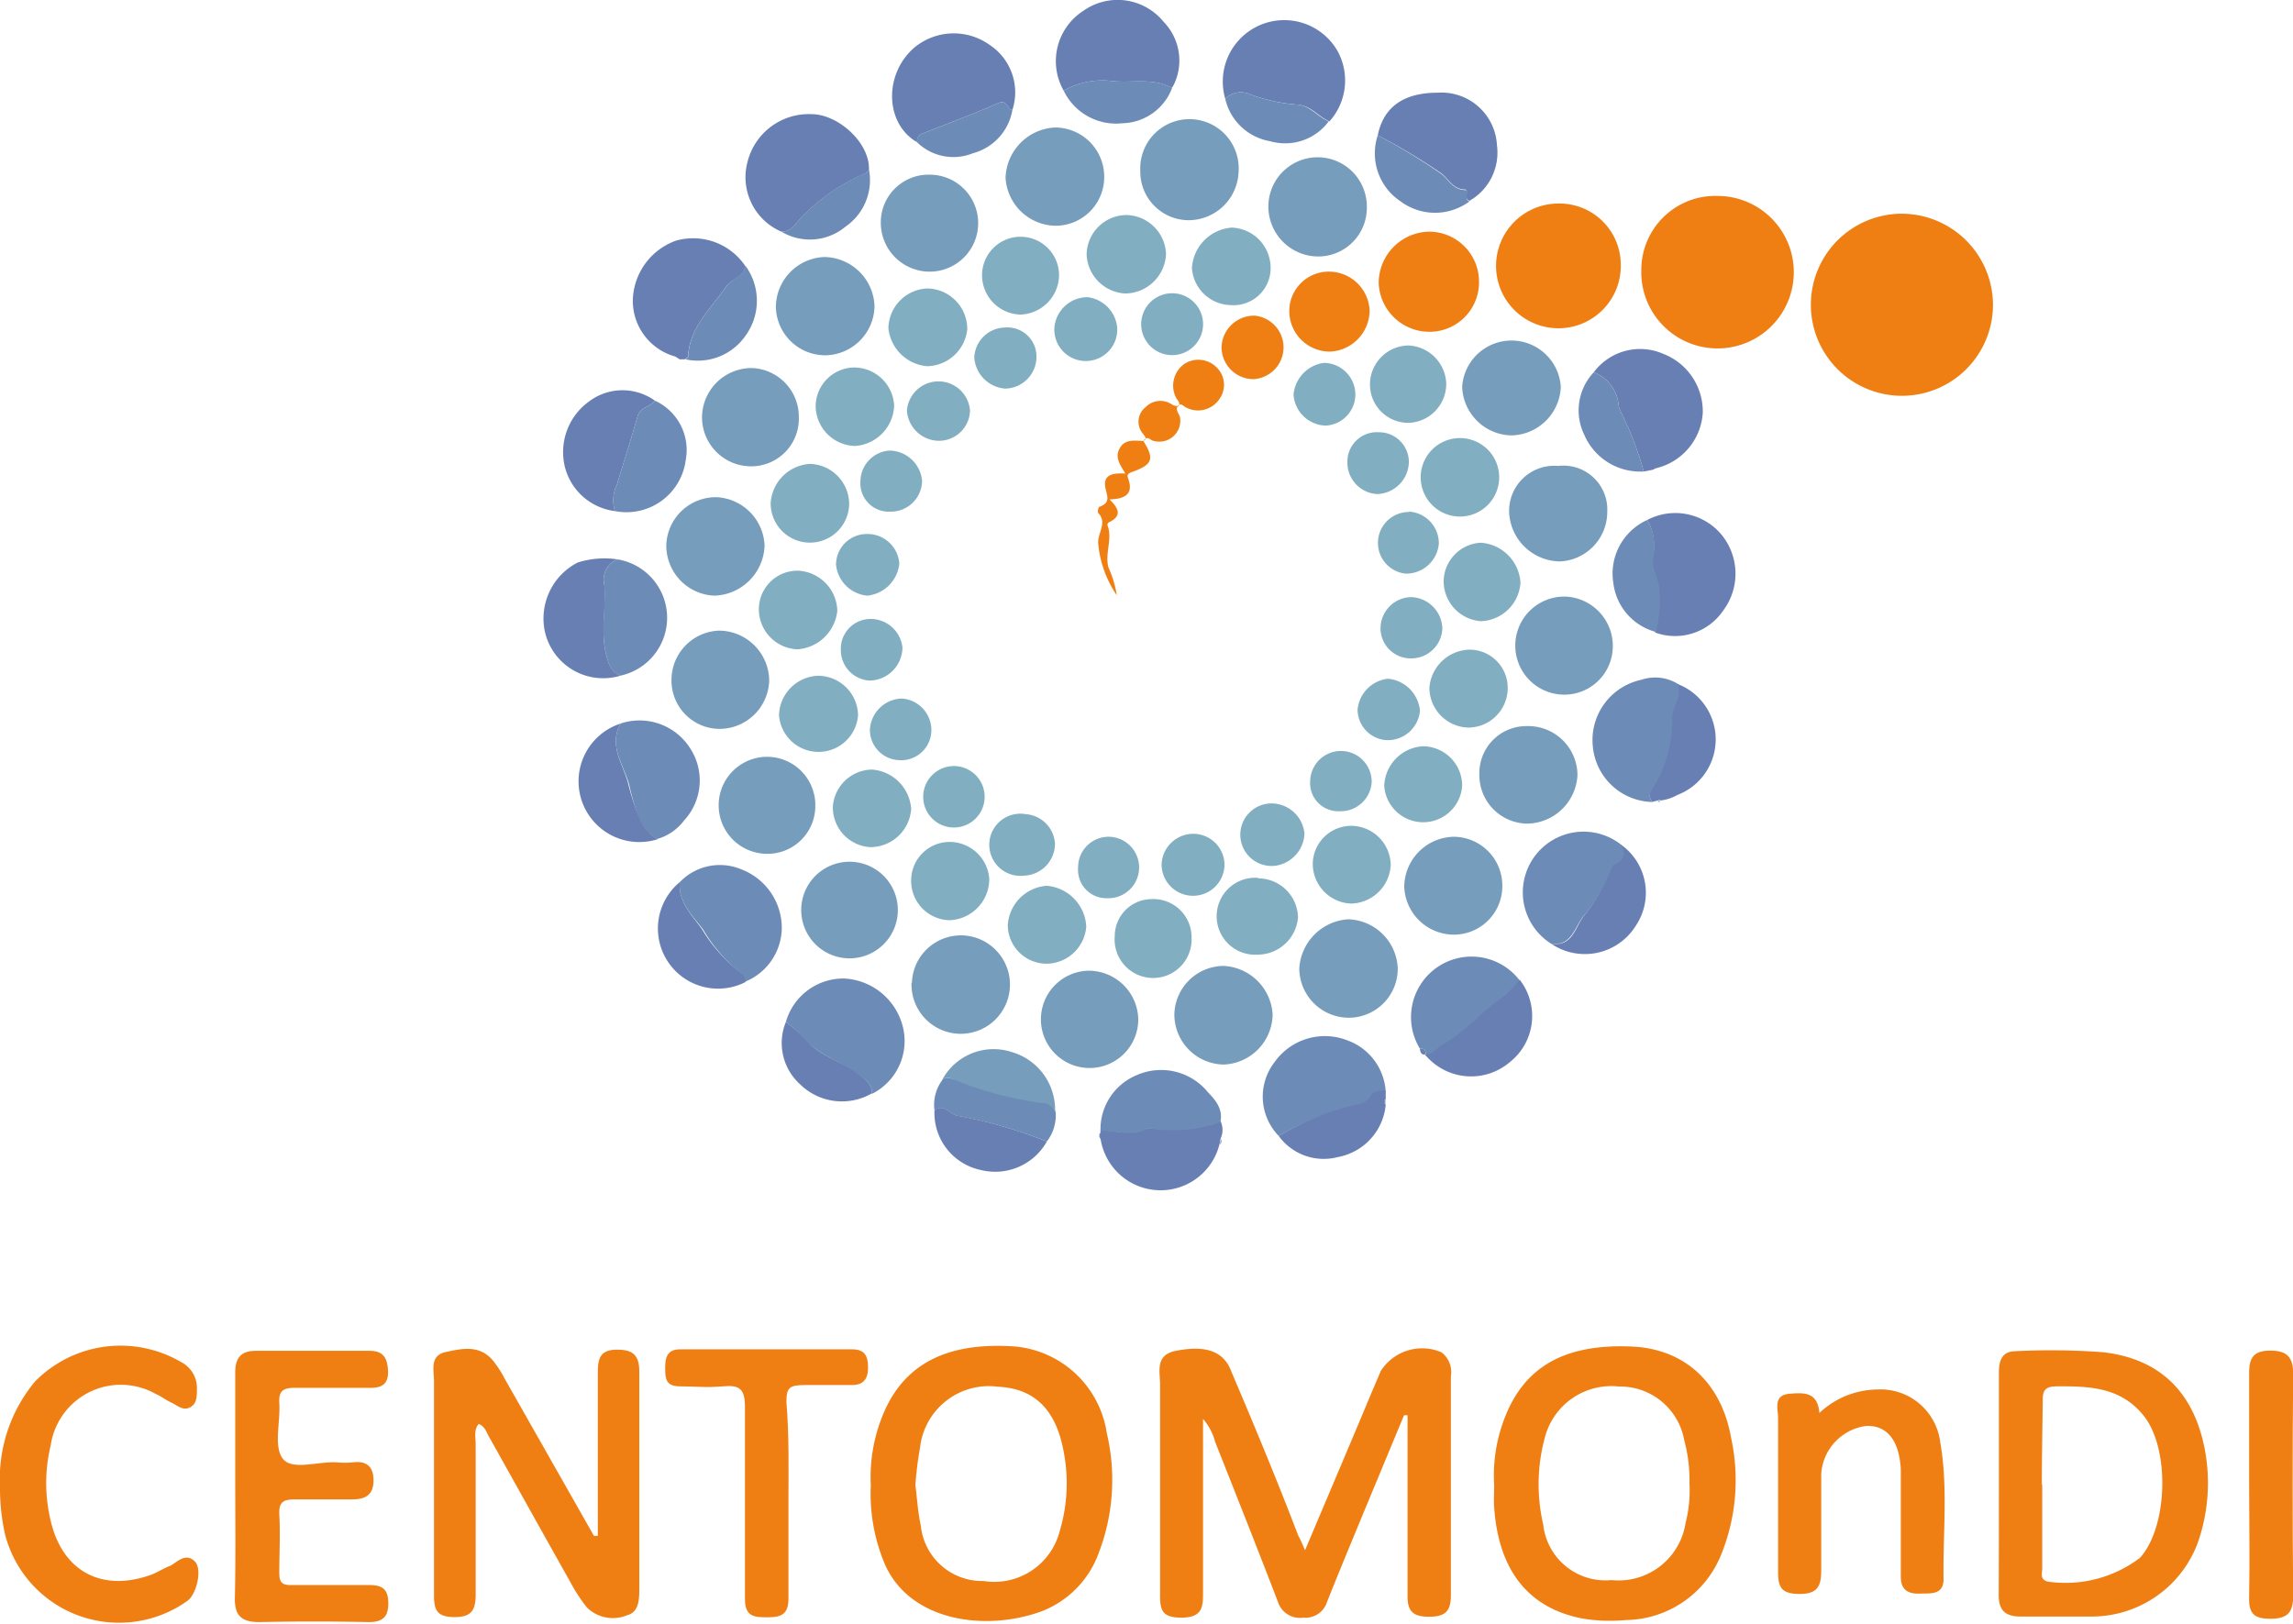<svg xmlns="http://www.w3.org/2000/svg" viewBox="0 0 123.89 87.74"><defs><style>.cls-1{fill:#ef7e13;}.cls-2{fill:#687fb3;}.cls-3{fill:#6d8bb7;}.cls-4{fill:#779dbc;}.cls-5{fill:#81aec1;}</style></defs><title>Risorsa 4</title><g id="Livello_2" data-name="Livello 2"><g id="Livello_1-2" data-name="Livello 1"><path class="cls-1" d="M70.51,83.78l2.58-6.1c.51-1.2,1-2.4,1.52-3.6a2.65,2.65,0,0,1,3.27-1,1.34,1.34,0,0,1,.51,1.3c0,4,0,7.9,0,11.85,0,.92-.38,1.14-1.2,1.14s-1.15-.28-1.14-1.12c0-2.92,0-5.85,0-8.77v-1l-.19,0-2.16,5.2c-.67,1.63-1.35,3.25-2,4.89a1.22,1.22,0,0,1-1.28.85,1.25,1.25,0,0,1-1.38-.87c-1.11-2.89-2.25-5.76-3.39-8.64A3.12,3.12,0,0,0,65,76.68v1.69c0,2.54,0,5.08,0,7.62,0,.82,0,1.42-1.15,1.43s-1.18-.49-1.17-1.37c0-3.73,0-7.47,0-11.21,0-.72-.29-1.62.86-1.84,1.59-.31,2.59,0,3,1.15C67.79,77.08,69,80,70.15,83,70.23,83.14,70.32,83.33,70.51,83.78Z"/><path class="cls-1" d="M32.3,83c0-3,0-5.9,0-8.85,0-.74.14-1.2,1-1.21s1.25.26,1.24,1.21c0,3.88,0,7.76,0,11.64,0,.62,0,1.33-.66,1.5a2,2,0,0,1-2.16-.41,8.76,8.76,0,0,1-.92-1.41c-1.47-2.61-2.92-5.22-4.38-7.83-.14-.24-.2-.53-.55-.69-.28.31-.17.71-.17,1.06,0,2.71,0,5.43,0,8.14,0,.82-.19,1.24-1.12,1.24s-1.14-.33-1.13-1.2c0-3.84,0-7.68,0-11.53,0-.59-.25-1.4.62-1.59s1.83-.41,2.55.44a5.78,5.78,0,0,1,.65,1L32.09,83Z"/><path class="cls-1" d="M80.73,80.26a8.51,8.51,0,0,1,.39-3.13c1-3.14,3.23-4.53,7.06-4.36C91,72.9,93,74.7,93.53,77.7A10.72,10.72,0,0,1,93,84a5.63,5.63,0,0,1-5.17,3.55,9,9,0,0,1-2.32-.08c-2.93-.56-4.54-2.6-4.78-6C80.7,81.1,80.73,80.68,80.73,80.26Zm10.55-.11A8.11,8.11,0,0,0,91,77.84a3.52,3.52,0,0,0-3.53-2.91,3.71,3.71,0,0,0-4,2.75,9.63,9.63,0,0,0-.09,4.71,3.38,3.38,0,0,0,3.69,3,3.66,3.66,0,0,0,4-3.08A7.08,7.08,0,0,0,91.28,80.15Z"/><path class="cls-1" d="M47.05,80.27a8.81,8.81,0,0,1,.54-3.52c1.06-2.9,3.35-4.19,7-4a5.52,5.52,0,0,1,5.21,4.7,11,11,0,0,1-.42,6.43,5.32,5.32,0,0,1-3.56,3.35c-3,.9-6.7.23-8-2.67A9.75,9.75,0,0,1,47.05,80.27Zm2.41,0c.09.7.13,1.45.29,2.17a3.33,3.33,0,0,0,3.39,3,3.65,3.65,0,0,0,4.12-2.71,9,9,0,0,0,.21-4.28c-.41-2.25-1.56-3.42-3.56-3.51a3.74,3.74,0,0,0-4.2,3.29A18.46,18.46,0,0,0,49.46,80.25Z"/><path class="cls-1" d="M108,80.16c0-2,0-4,0-6,0-.66.19-1.14.91-1.14a37.63,37.63,0,0,1,4.75.06c3.07.36,4.89,2.19,5.47,5.28a9.77,9.77,0,0,1-.38,5,6.11,6.11,0,0,1-5.77,4c-1.26,0-2.53,0-3.8,0-.84,0-1.2-.33-1.19-1.2C108,84.18,108,82.17,108,80.16Zm2.34.07c0,1.52,0,3,0,4.55,0,.25-.14.55.28.69a6.66,6.66,0,0,0,5-1.28c1.52-1.68,1.62-5.89.22-7.66-1.23-1.56-2.92-1.62-4.68-1.61-.59,0-.81.15-.79.77C110.35,77.2,110.32,78.72,110.32,80.23Z"/><path class="cls-1" d="M0,80.37a8.24,8.24,0,0,1,1.9-5.72A6.48,6.48,0,0,1,9.77,73.6a1.58,1.58,0,0,1,.87,1.46c0,.39,0,.81-.38,1s-.66-.1-1-.26-.54-.34-.83-.46a3.83,3.83,0,0,0-5.69,2.77,8.66,8.66,0,0,0,0,4.08c.64,2.75,2.79,3.88,5.46,2.9.32-.12.62-.33.95-.45s.86-.81,1.39-.24c.39.41.09,1.74-.41,2.11a6.36,6.36,0,0,1-9.86-3.6A11.46,11.46,0,0,1,0,80.37Z"/><path class="cls-1" d="M12.71,80.17c0-2,0-4,0-6,0-.81.33-1.17,1.12-1.17,2,0,4.09,0,6.13,0,.73,0,.95.36,1,1s-.17,1-.91,1c-1.37,0-2.75,0-4.12,0-.64,0-.88.17-.84.83.07,1-.32,2.34.19,3s1.92.13,2.93.2a4.71,4.71,0,0,0,.84,0c.76-.1,1.14.23,1.13,1s-.45,1-1.17,1c-1,0-2.05,0-3.07,0-.62,0-.88.13-.85.81.06,1,0,2.11,0,3.17,0,.51.16.66.66.65,1.41,0,2.82,0,4.23,0,.73,0,1,.27,1,1s-.32,1-1.05,1q-3-.06-5.92,0c-.93,0-1.34-.32-1.32-1.3C12.74,84.12,12.71,82.15,12.71,80.17Z"/><path class="cls-1" d="M98.3,76.36a4.65,4.65,0,0,1,3.14-1.27,3.25,3.25,0,0,1,3.39,2.85c.43,2.44.14,4.92.18,7.39,0,.89-.71.77-1.31.79s-1-.2-1-.91c0-1.55,0-3.11,0-4.66,0-.39,0-.77,0-1.16-.09-1.56-.75-2.37-1.87-2.33a2.8,2.8,0,0,0-2.43,2.58c0,1.73,0,3.46,0,5.19,0,.83-.15,1.31-1.16,1.31s-1.18-.37-1.17-1.26c0-2.75,0-5.5,0-8.25,0-.5-.28-1.23.62-1.31C97.46,75.26,98.21,75.21,98.3,76.36Z"/><path class="cls-1" d="M42.6,81.12c0,1.76,0,3.52,0,5.28,0,.85-.41,1-1.11,1s-1.25,0-1.24-1c0-3.45,0-6.91,0-10.36,0-1-.3-1.2-1.19-1.12s-1.54,0-2.32,0-.8-.43-.8-1,.11-1,.81-1c3.1,0,6.2,0,9.3,0,.69,0,.84.39.85.93s-.14,1-.87,1-1.7,0-2.54,0-1,.14-1,.91C42.64,77.59,42.6,79.36,42.6,81.12Z"/><path class="cls-1" d="M121.52,80.19c0-2,0-4,0-6,0-.85.27-1.2,1.15-1.2s1.23.34,1.23,1.25q-.06,6,0,12c0,.93-.33,1.24-1.24,1.24s-1.17-.31-1.14-1.19C121.56,84.22,121.52,82.2,121.52,80.19Z"/><path class="cls-1" d="M107.68,16.49a4.92,4.92,0,1,1-5-4.94A4.94,4.94,0,0,1,107.68,16.49Z"/><path class="cls-1" d="M88.68,14.59a4,4,0,0,1,4.17-4,4.12,4.12,0,1,1-4.17,4Z"/><path class="cls-1" d="M84.18,11a3.31,3.31,0,0,1,3.39,3.28A3.37,3.37,0,1,1,84.18,11Z"/><path class="cls-2" d="M42.22,12.52a3.2,3.2,0,0,1-1.84-3.74,3.41,3.41,0,0,1,3.47-2.61c1.43,0,3.15,1.54,3.1,3-.07.07-.13.19-.21.21a10.36,10.36,0,0,0-3.31,2.24C43.06,11.92,42.84,12.53,42.22,12.52Z"/><path class="cls-2" d="M49.54,7.68c-1.72-1-1.8-3.65-.16-5.09a3.33,3.33,0,0,1,4.08-.17A3.07,3.07,0,0,1,54.7,5.94c-.3,0-.26-.59-.76-.37-1.37.6-2.77,1.12-4.16,1.67C49.59,7.32,49.56,7.51,49.54,7.68Z"/><path class="cls-2" d="M66.2,5.34a3.32,3.32,0,0,1,6.08-2.56,3.31,3.31,0,0,1-.45,3.78c-.62-.26-1-.88-1.79-.91a9.56,9.56,0,0,1-2.49-.55A1.18,1.18,0,0,0,66.2,5.34Z"/><path class="cls-2" d="M57.47,4.9A3.23,3.23,0,0,1,58.54.58a3.2,3.2,0,0,1,4.33.6,3,3,0,0,1,.55,3.4l-.1.17h0c-1.08-.59-2.27-.22-3.4-.39A4.25,4.25,0,0,0,57.47,4.9Z"/><path class="cls-3" d="M42.46,55.23a3.23,3.23,0,0,1,3.16-2.35,3.45,3.45,0,0,1,3.14,2.53,3.19,3.19,0,0,1-1.64,3.7c0-.5-.31-.72-.7-1-.88-.71-2-1-2.8-1.8A7.2,7.2,0,0,0,42.46,55.23Z"/><path class="cls-2" d="M36.49,19.27a3.13,3.13,0,0,1-2.3-3A3.51,3.51,0,0,1,36.54,13a3.4,3.4,0,0,1,3.71,1.35c0,.62-.71.7-1,1.11-.83,1.21-2,2.22-2.08,3.84,0,0-.12.08-.18.12l-.27,0Z"/><path class="cls-2" d="M89.29,25.39l-.48.09a18,18,0,0,0-1.26-3.27,1.1,1.1,0,0,1-.11-.44,2.09,2.09,0,0,0-1.33-1.65,3.12,3.12,0,0,1,3.75-1A3.34,3.34,0,0,1,92,22.31a3.29,3.29,0,0,1-2.55,3Z"/><path class="cls-2" d="M89,28.1a3.25,3.25,0,0,1,4,.78A3.32,3.32,0,0,1,93.1,33a3.14,3.14,0,0,1-3.68,1.18,6.61,6.61,0,0,0,.17-2.51c-.09-.52-.43-1-.3-1.54A2.79,2.79,0,0,0,89,28.1Z"/><path class="cls-1" d="M79.91,15.21a2.67,2.67,0,0,1-2.69,2.72,2.74,2.74,0,0,1-2.73-2.64,2.78,2.78,0,0,1,2.68-2.77A2.7,2.7,0,0,1,79.91,15.21Z"/><path class="cls-3" d="M69.09,61.39a3.05,3.05,0,0,1-.22-4,3.33,3.33,0,0,1,3.92-1.17A3.14,3.14,0,0,1,74.87,59c-.33,0-.64,0-.85.32a1.06,1.06,0,0,1-.77.43A14.51,14.51,0,0,0,69.09,61.39Z"/><path class="cls-2" d="M74.44,7.31c.31-1.53,1.4-2.3,3.23-2.3a3,3,0,0,1,3.21,2.84,3,3,0,0,1-1.48,3c-.36-.1,0-.6-.24-.61-.64,0-.89-.56-1.28-.87A33.54,33.54,0,0,0,74.44,7.31Z"/><path class="cls-3" d="M89.26,43.34a3.3,3.3,0,0,1-3.2-3,3.33,3.33,0,0,1,2.61-3.6,2.34,2.34,0,0,1,2,.23c.29.67-.31,1.2-.28,1.81a7,7,0,0,1-1.16,4C89.06,43,89.16,43.16,89.26,43.34Z"/><path class="cls-4" d="M49.27,53.11A2.65,2.65,0,0,1,52,50.55a2.66,2.66,0,1,1-2.75,2.56Z"/><path class="cls-3" d="M36.73,47.67A3,3,0,0,1,40.1,47a3.39,3.39,0,0,1,2.14,3.15,3.17,3.17,0,0,1-2,2.91.69.69,0,0,0-.21-.48A8.15,8.15,0,0,1,38,50.25C37.42,49.48,36.63,48.76,36.73,47.67Z"/><path class="cls-4" d="M63.45,54.86a2.68,2.68,0,0,1,2.67-2.66,2.79,2.79,0,0,1,2.64,2.62,2.75,2.75,0,0,1-2.65,2.71A2.71,2.71,0,0,1,63.45,54.86Z"/><path class="cls-4" d="M81.17,47.84a2.62,2.62,0,0,1-2.65,2.67,2.69,2.69,0,0,1-2.65-2.62,2.73,2.73,0,0,1,2.69-2.67A2.64,2.64,0,0,1,81.17,47.84Z"/><path class="cls-4" d="M87.14,34.89a2.62,2.62,0,0,1-2.66,2.65,2.65,2.65,0,1,1,.08-5.3A2.67,2.67,0,0,1,87.14,34.89Z"/><path class="cls-4" d="M71.16,13.86a2.7,2.7,0,0,1-2.63-2.7,2.66,2.66,0,0,1,5.32,0A2.63,2.63,0,0,1,71.16,13.86Z"/><path class="cls-4" d="M44.55,13.89a2.75,2.75,0,0,1,2.7,2.65,2.7,2.7,0,0,1-2.61,2.66,2.67,2.67,0,0,1-2.72-2.6A2.72,2.72,0,0,1,44.55,13.89Z"/><path class="cls-4" d="M64.17,11.9a2.62,2.62,0,0,1-2.56-2.67,2.66,2.66,0,1,1,5.31.06A2.71,2.71,0,0,1,64.17,11.9Z"/><path class="cls-4" d="M72.86,55a2.68,2.68,0,0,1-2.66-2.66,2.83,2.83,0,0,1,2.63-2.66,2.76,2.76,0,0,1,2.69,2.67A2.65,2.65,0,0,1,72.86,55Z"/><path class="cls-4" d="M61.5,55.11a2.63,2.63,0,1,1-2.75-2.65A2.68,2.68,0,0,1,61.5,55.11Z"/><path class="cls-4" d="M50.26,9.44a2.62,2.62,0,1,1-.06,5.24,2.64,2.64,0,0,1-2.61-2.62A2.58,2.58,0,0,1,50.26,9.44Z"/><path class="cls-4" d="M36,29.44a2.68,2.68,0,0,1,2.74-2.57,2.73,2.73,0,0,1,2.57,2.61,2.8,2.8,0,0,1-2.73,2.71A2.71,2.71,0,0,1,36,29.44Z"/><path class="cls-4" d="M36.28,36.76a2.67,2.67,0,0,1,2.57-2.68,2.73,2.73,0,0,1,2.71,2.65,2.69,2.69,0,0,1-2.68,2.66A2.61,2.61,0,0,1,36.28,36.76Z"/><path class="cls-4" d="M41.37,46.14a2.62,2.62,0,1,1,.16-5.24,2.61,2.61,0,0,1,2.52,2.7A2.58,2.58,0,0,1,41.37,46.14Z"/><path class="cls-4" d="M57,12.2a2.75,2.75,0,0,1-2.67-2.59A2.81,2.81,0,0,1,57,6.89a2.66,2.66,0,0,1,2.66,2.65A2.63,2.63,0,0,1,57,12.2Z"/><path class="cls-4" d="M45.86,51.79a2.61,2.61,0,1,1,.08-5.22,2.61,2.61,0,1,1-.08,5.22Z"/><path class="cls-4" d="M81.68,23.53A2.72,2.72,0,0,1,79,20.91a2.67,2.67,0,0,1,5.33,0A2.73,2.73,0,0,1,81.68,23.53Z"/><path class="cls-4" d="M43.16,22.55a2.57,2.57,0,0,1-2.63,2.65,2.65,2.65,0,0,1-2.6-2.64,2.68,2.68,0,0,1,2.67-2.67A2.63,2.63,0,0,1,43.16,22.55Z"/><path class="cls-4" d="M84.19,25.18a2.37,2.37,0,0,1,2.65,2.46,2.68,2.68,0,0,1-2.54,2.7,2.78,2.78,0,0,1-2.76-2.6A2.44,2.44,0,0,1,84.19,25.18Z"/><path class="cls-4" d="M79.93,41.85a2.54,2.54,0,0,1,2.58-2.61,2.66,2.66,0,0,1,2.72,2.65,2.76,2.76,0,0,1-2.75,2.62A2.62,2.62,0,0,1,79.93,41.85Z"/><path class="cls-3" d="M83.81,51a3.28,3.28,0,1,1,3.78-5.35c.23.46.28.85-.33,1.07-.11,0-.16.25-.23.38a10.35,10.35,0,0,1-1.36,2.28C85.1,49.93,85,51.16,83.81,51Z"/><path class="cls-3" d="M33.53,39.1a3.24,3.24,0,0,1,3.76,1.34,3.18,3.18,0,0,1-.33,3.9,2.77,2.77,0,0,1-1.45,1,2.28,2.28,0,0,1-1-1.16A12.93,12.93,0,0,1,34,42.43C33.71,41.34,32.85,40.31,33.53,39.1Z"/><path class="cls-3" d="M76.71,56.66A3.27,3.27,0,0,1,82.12,53a5.85,5.85,0,0,1-.88.91c-1.16.79-2,1.9-3.28,2.58-.32.18-.55.52-.95.56l0,0C77.07,56.75,76.94,56.66,76.71,56.66Z"/><path class="cls-2" d="M33.22,27.62a3.2,3.2,0,0,1-2.69-2.35,3.37,3.37,0,0,1,1.29-3.57,3,3,0,0,1,3.56-.05c-.25.35-.79.35-.93.84-.35,1.23-.74,2.45-1.11,3.67A2,2,0,0,0,33.22,27.62Z"/><path class="cls-2" d="M33.54,36.51a3.23,3.23,0,0,1-4.09-2.33,3.4,3.4,0,0,1,1.76-3.78,4.78,4.78,0,0,1,2.16-.17,1.16,1.16,0,0,0-.72,1.37c.12,1.24-.21,2.49.09,3.73C32.87,35.85,33,36.31,33.54,36.51Z"/><path class="cls-2" d="M59.47,61.19a.09.09,0,0,1,0-.11c.84,0,1.69.34,2.51-.12.05,0,.15,0,.22,0a7.37,7.37,0,0,0,3.75-.37,1.14,1.14,0,0,1,0,.94l-.06.3a3.28,3.28,0,0,1-6.43-.31Z"/><path class="cls-3" d="M65.94,60.62a7.37,7.37,0,0,1-3.75.37c-.07,0-.17-.06-.22,0-.82.46-1.67.11-2.51.12a3.16,3.16,0,0,1,1.94-3,3.26,3.26,0,0,1,3.85.9C65.63,59.41,66.09,59.9,65.94,60.62Z"/><path class="cls-3" d="M33.54,36.51c-.56-.2-.67-.66-.8-1.18-.3-1.24,0-2.49-.09-3.73a1.16,1.16,0,0,1,.72-1.37,3.2,3.2,0,0,1,.17,6.28Z"/><path class="cls-3" d="M33.22,27.62a2,2,0,0,1,.12-1.46c.37-1.22.76-2.44,1.11-3.67.14-.49.68-.49.93-.84a2.93,2.93,0,0,1,1.67,3.21A3.23,3.23,0,0,1,33.22,27.62Z"/><path class="cls-2" d="M77,57c.4,0,.63-.38.95-.56,1.23-.68,2.12-1.79,3.28-2.58a5.85,5.85,0,0,0,.88-.91,3.18,3.18,0,0,1-.56,4.47A3.22,3.22,0,0,1,77,57Z"/><path class="cls-1" d="M71.81,14.68A2.2,2.2,0,0,1,74,16.79,2.24,2.24,0,0,1,71.89,19a2.19,2.19,0,0,1-2.23-2.2A2.13,2.13,0,0,1,71.81,14.68Z"/><path class="cls-2" d="M33.53,39.1c-.68,1.21.18,2.24.43,3.33a12.93,12.93,0,0,0,.58,1.76,2.28,2.28,0,0,0,1,1.16,3.28,3.28,0,1,1-2-6.25Z"/><path class="cls-5" d="M50.09,15.59a2.19,2.19,0,0,1,2.17,2.2,2.22,2.22,0,0,1-2.17,2A2.3,2.3,0,0,1,48,17.74,2.19,2.19,0,0,1,50.09,15.59Z"/><path class="cls-5" d="M81,25.75a2.12,2.12,0,1,1-4.24.09A2.12,2.12,0,0,1,81,25.75Z"/><path class="cls-5" d="M60.79,15.86a2.2,2.2,0,0,1-2.08-2.12,2.17,2.17,0,0,1,2.15-2.12A2.19,2.19,0,0,1,63,13.73,2.23,2.23,0,0,1,60.79,15.86Z"/><path class="cls-5" d="M79.37,35.11a2.06,2.06,0,0,1,2.09,2.14,2.14,2.14,0,0,1-2.12,2.07,2.16,2.16,0,0,1-2.11-2.16A2.23,2.23,0,0,1,79.37,35.11Z"/><path class="cls-5" d="M46.17,19.86a2.17,2.17,0,0,1,2.14,2.05,2.26,2.26,0,0,1-2.12,2.19,2.18,2.18,0,0,1-2.12-2.17A2.11,2.11,0,0,1,46.17,19.86Z"/><path class="cls-5" d="M66.55,16.49a2.15,2.15,0,0,1-2.15-2,2.33,2.33,0,0,1,2.15-2.19,2.18,2.18,0,0,1,2.1,2.12A2,2,0,0,1,66.55,16.49Z"/><path class="cls-5" d="M44.21,36.52a2.17,2.17,0,0,1,2.15,2.12,2.14,2.14,0,0,1-4.27,0A2.19,2.19,0,0,1,44.21,36.52Z"/><path class="cls-5" d="M51.34,45.5a2.15,2.15,0,0,1,2.11,2,2.23,2.23,0,0,1-2.15,2.23,2.12,2.12,0,0,1-2.07-2.1A2.08,2.08,0,0,1,51.34,45.5Z"/><path class="cls-5" d="M43.1,30.84A2.23,2.23,0,0,1,45.24,33a2.33,2.33,0,0,1-2.15,2.09A2.17,2.17,0,0,1,41,32.91,2.09,2.09,0,0,1,43.1,30.84Z"/><path class="cls-5" d="M80,29.33a2.3,2.3,0,0,1,2.15,2.16,2.22,2.22,0,0,1-2.14,2.08A2.17,2.17,0,0,1,78,31.41,2.12,2.12,0,0,1,80,29.33Z"/><path class="cls-5" d="M45.88,27.23a2.12,2.12,0,0,1-4.24-.05,2.26,2.26,0,0,1,2.12-2.11A2.18,2.18,0,0,1,45.88,27.23Z"/><path class="cls-5" d="M53.06,14.84a2.08,2.08,0,1,1,4.16.07A2.16,2.16,0,0,1,55.14,17,2.13,2.13,0,0,1,53.06,14.84Z"/><path class="cls-5" d="M70.93,46.63a2.08,2.08,0,0,1,2.13-2,2.15,2.15,0,0,1,2.08,2.11A2.19,2.19,0,0,1,73,48.83,2.15,2.15,0,0,1,70.93,46.63Z"/><path class="cls-5" d="M68,47.47a2.15,2.15,0,0,1,2.13,2.12,2.19,2.19,0,0,1-2.17,2,2.08,2.08,0,1,1,0-4.15Z"/><path class="cls-5" d="M56.53,52.08A2.1,2.1,0,0,1,54.45,50a2.27,2.27,0,0,1,2.11-2.13,2.33,2.33,0,0,1,2.13,2.2A2.17,2.17,0,0,1,56.53,52.08Z"/><path class="cls-5" d="M64.38,50.68a2.08,2.08,0,1,1-4.15-.09,2,2,0,0,1,2-2A2.06,2.06,0,0,1,64.38,50.68Z"/><path class="cls-5" d="M45,43.59a2.15,2.15,0,0,1,2.13-2,2.29,2.29,0,0,1,2.1,2.12A2.21,2.21,0,0,1,47,45.78,2.15,2.15,0,0,1,45,43.59Z"/><path class="cls-5" d="M79,42.47a2.11,2.11,0,0,1-4.21,0,2.22,2.22,0,0,1,2.08-2.14A2.13,2.13,0,0,1,79,42.47Z"/><path class="cls-5" d="M78.14,20.72a2.11,2.11,0,0,1-2,2.13,2.07,2.07,0,0,1-2.12-2,2.11,2.11,0,0,1,2.07-2.18A2.14,2.14,0,0,1,78.14,20.72Z"/><path class="cls-2" d="M83.81,51c1.23.18,1.29-1,1.86-1.62A10.35,10.35,0,0,0,87,47.08c.07-.13.12-.34.23-.38.61-.22.56-.61.33-1.07A3.19,3.19,0,0,1,88.4,50,3.24,3.24,0,0,1,83.81,51Z"/><path class="cls-2" d="M36.73,47.67c-.1,1.09.69,1.81,1.22,2.58a8.15,8.15,0,0,0,2.12,2.34.69.69,0,0,1,.21.48,3.25,3.25,0,0,1-3.55-5.4Z"/><path class="cls-2" d="M89.26,43.34c-.1-.18-.2-.35-.07-.57a7,7,0,0,0,1.16-4c0-.61.57-1.14.28-1.81a3.21,3.21,0,0,1,0,6,2.44,2.44,0,0,1-.91.3c-.06-.06-.11,0-.15,0Z"/><path class="cls-2" d="M56.56,61.69A3.2,3.2,0,0,1,53,63.23,3.15,3.15,0,0,1,50.49,60c.52-.39.81.2,1.22.29A24.87,24.87,0,0,1,56.56,61.69Z"/><path class="cls-2" d="M69.09,61.39a14.51,14.51,0,0,1,4.16-1.69,1.06,1.06,0,0,0,.77-.43c.21-.36.52-.35.85-.32v.45q-.19.14,0,.3a3.17,3.17,0,0,1-2.59,2.83A3,3,0,0,1,69.09,61.39Z"/><path class="cls-3" d="M74.44,7.31A33.54,33.54,0,0,1,77.88,9.4c.39.31.64.86,1.28.87.29,0-.12.51.24.61a3.12,3.12,0,0,1-3.73,0A3.11,3.11,0,0,1,74.44,7.31Z"/><path class="cls-3" d="M56.56,61.69a24.87,24.87,0,0,0-4.85-1.39c-.41-.09-.7-.68-1.22-.29a2.25,2.25,0,0,1,.45-1.68c.25-.19.46,0,.71,0a19.2,19.2,0,0,0,4.63,1.23.75.75,0,0,1,.76.56A2.33,2.33,0,0,1,56.56,61.69Z"/><path class="cls-4" d="M57,60.16a.75.75,0,0,0-.76-.56,19.2,19.2,0,0,1-4.63-1.23c-.25-.08-.46-.23-.71,0a3.15,3.15,0,0,1,3.75-1.52A3.24,3.24,0,0,1,57,60.16Z"/><path class="cls-3" d="M89,28.1a2.79,2.79,0,0,1,.33,2c-.13.55.21,1,.3,1.54a6.61,6.61,0,0,1-.17,2.51,3.12,3.12,0,0,1-2.29-2.63A3.18,3.18,0,0,1,89,28.1Z"/><path class="cls-3" d="M86.11,20.12a2.09,2.09,0,0,1,1.33,1.65,1.1,1.1,0,0,0,.11.44,18,18,0,0,1,1.26,3.27,3.29,3.29,0,0,1-3.22-2A3,3,0,0,1,86.11,20.12Z"/><path class="cls-3" d="M37,19.41c.06,0,.18-.08.18-.12.07-1.62,1.25-2.63,2.08-3.84.28-.41.94-.49,1-1.11a3.21,3.21,0,0,1,0,3.83A3.13,3.13,0,0,1,37,19.41Z"/><path class="cls-2" d="M42.46,55.23a7.2,7.2,0,0,1,1.16,1.05c.76.84,1.92,1.09,2.8,1.8.39.31.69.53.7,1a3.23,3.23,0,0,1-3.91-.5A3,3,0,0,1,42.46,55.23Z"/><path class="cls-1" d="M67.79,17.06a1.72,1.72,0,0,1-.07,3.43A1.73,1.73,0,0,1,66,18.75,1.76,1.76,0,0,1,67.79,17.06Z"/><path class="cls-3" d="M57.47,4.9a4.25,4.25,0,0,1,2.46-.54c1.13.17,2.32-.2,3.4.39a2.94,2.94,0,0,1-2.68,1.91A3.14,3.14,0,0,1,57.47,4.9Z"/><path class="cls-3" d="M66.2,5.34a1.18,1.18,0,0,1,1.35-.24A9.56,9.56,0,0,0,70,5.65c.74,0,1.17.65,1.79.91a2.93,2.93,0,0,1-3.17,1.07A3,3,0,0,1,66.2,5.34Z"/><path class="cls-5" d="M65,17.44a1.67,1.67,0,1,1-3.34.16A1.67,1.67,0,1,1,65,17.44Z"/><path class="cls-5" d="M46.8,28.86a1.72,1.72,0,0,1,1.79,1.6,1.94,1.94,0,0,1-1.73,1.73,1.87,1.87,0,0,1-1.69-1.67A1.66,1.66,0,0,1,46.8,28.86Z"/><path class="cls-5" d="M64.43,45.06a1.69,1.69,0,0,1,1.73,1.65,1.7,1.7,0,0,1-3.4,0A1.72,1.72,0,0,1,64.43,45.06Z"/><path class="cls-5" d="M76.26,35.58A1.63,1.63,0,0,1,74.59,34a1.69,1.69,0,0,1,1.64-1.73,1.74,1.74,0,0,1,1.7,1.7A1.68,1.68,0,0,1,76.26,35.58Z"/><path class="cls-5" d="M73.23,21.32A1.69,1.69,0,0,1,71.63,23a1.79,1.79,0,0,1-1.74-1.68,1.9,1.9,0,0,1,1.65-1.71A1.72,1.72,0,0,1,73.23,21.32Z"/><path class="cls-5" d="M53.2,43.06a1.66,1.66,0,1,1-3.32,0,1.66,1.66,0,0,1,3.32,0Z"/><path class="cls-5" d="M60.36,17.68a1.7,1.7,0,1,1-3.39,0,1.8,1.8,0,0,1,1.79-1.62A1.83,1.83,0,0,1,60.36,17.68Z"/><path class="cls-5" d="M48.58,41.08A1.64,1.64,0,0,1,47,39.46a1.78,1.78,0,0,1,1.71-1.71,1.71,1.71,0,0,1,1.61,1.79A1.63,1.63,0,0,1,48.58,41.08Z"/><path class="cls-5" d="M70.48,45.05a1.83,1.83,0,0,1-1.61,1.74,1.69,1.69,0,1,1-.09-3.37A1.8,1.8,0,0,1,70.48,45.05Z"/><path class="cls-5" d="M45.43,35.11A1.61,1.61,0,0,1,47,33.45,1.73,1.73,0,0,1,48.76,35,1.81,1.81,0,0,1,47,36.78,1.65,1.65,0,0,1,45.43,35.11Z"/><path class="cls-5" d="M50.67,23.82A1.75,1.75,0,0,1,49,22.19a1.71,1.71,0,0,1,3.41,0A1.68,1.68,0,0,1,50.67,23.82Z"/><path class="cls-5" d="M72.8,25a1.59,1.59,0,0,1,1.69-1.64A1.61,1.61,0,0,1,76.12,25a1.77,1.77,0,0,1-1.7,1.7A1.7,1.7,0,0,1,72.8,25Z"/><path class="cls-5" d="M75,40a1.66,1.66,0,0,1-1.65-1.65A1.85,1.85,0,0,1,75,36.68a1.91,1.91,0,0,1,1.72,1.74A1.75,1.75,0,0,1,75,40Z"/><path class="cls-5" d="M48.08,27.65A1.53,1.53,0,0,1,46.49,26a1.68,1.68,0,0,1,1.57-1.65A1.79,1.79,0,0,1,49.82,26,1.69,1.69,0,0,1,48.08,27.65Z"/><path class="cls-5" d="M57,45.6a1.73,1.73,0,0,1-1.66,1.72A1.68,1.68,0,1,1,55.43,44,1.7,1.7,0,0,1,57,45.6Z"/><path class="cls-5" d="M72.37,43.84a1.52,1.52,0,0,1-1.58-1.65,1.66,1.66,0,1,1,3.32.11A1.68,1.68,0,0,1,72.37,43.84Z"/><path class="cls-5" d="M76.15,27.65a1.72,1.72,0,0,1,1.59,1.72A1.77,1.77,0,0,1,75.94,31a1.67,1.67,0,0,1,.21-3.33Z"/><path class="cls-5" d="M56,19.28A1.72,1.72,0,0,1,54.3,21a1.81,1.81,0,0,1-1.66-1.68,1.69,1.69,0,0,1,1.66-1.62A1.57,1.57,0,0,1,56,19.28Z"/><path class="cls-3" d="M49.54,7.68c0-.17.05-.36.24-.44,1.39-.55,2.79-1.07,4.16-1.67.5-.22.46.36.76.37a2.93,2.93,0,0,1-2.13,2.34A2.81,2.81,0,0,1,49.54,7.68Z"/><path class="cls-5" d="M59.83,48.54a1.53,1.53,0,0,1-1.58-1.66,1.65,1.65,0,0,1,1.69-1.66,1.66,1.66,0,0,1-.11,3.32Z"/><path class="cls-3" d="M42.22,12.52c.62,0,.84-.6,1.21-.91a10.36,10.36,0,0,1,3.31-2.24c.08,0,.14-.14.21-.21a3.05,3.05,0,0,1-1.27,3.09A3,3,0,0,1,42.22,12.52Z"/><path class="cls-1" d="M61.77,23.82c.62,1,.51,1.29-.64,1.7-.18.07-.25.14-.18.32.3.83-.11,1.12-1,1.15.44.44.72.86,0,1.22-.06,0-.13.12-.12.16.3.76-.15,1.52.06,2.3a5.68,5.68,0,0,1,.45,1.5,5.92,5.92,0,0,1-1-2.75c-.08-.58.52-1.16,0-1.69-.05-.05,0-.32.06-.34.68-.24.37-.66.31-1.12-.08-.66.5-.71,1.09-.68-.27-.47-.59-.86-.3-1.37s.81-.4,1.28-.39Z"/><path class="cls-1" d="M63.62,22c.22-.21,0-.35-.08-.51A1.44,1.44,0,0,1,64,19.66a1.39,1.39,0,0,1,1.74.2,1.31,1.31,0,0,1,.16,1.68,1.39,1.39,0,0,1-1.8.49c-.15-.05-.31-.33-.5-.05Z"/><path class="cls-1" d="M61.78,23.83c.22-.12.07-.25,0-.36A1,1,0,0,1,61.9,22a1.11,1.11,0,0,1,1.45-.12.83.83,0,0,0,.27.07h0c-.12.25.11.42.14.63a1.13,1.13,0,0,1-1.41,1.25c-.18,0-.36-.35-.57,0Z"/><path class="cls-2" d="M76.71,56.66c.23,0,.36.09.28.34C76.76,57,76.74,56.83,76.71,56.66Z"/><path class="cls-3" d="M59.47,61.19v.36A.25.25,0,0,1,59.47,61.19Z"/><path class="cls-3" d="M65.91,61.86l.06-.3A.26.26,0,0,1,65.91,61.86Z"/><path class="cls-3" d="M74.85,59.7q-.16-.16,0-.3Z"/><path class="cls-3" d="M36.49,19.27l.24.1Z"/><path class="cls-3" d="M63.32,4.75l.1-.17Z"/><path class="cls-3" d="M89.29,25.39l.15,0Z"/><path class="cls-3" d="M89.57,43.33c0-.06.09-.08.15,0Z"/></g></g></svg>